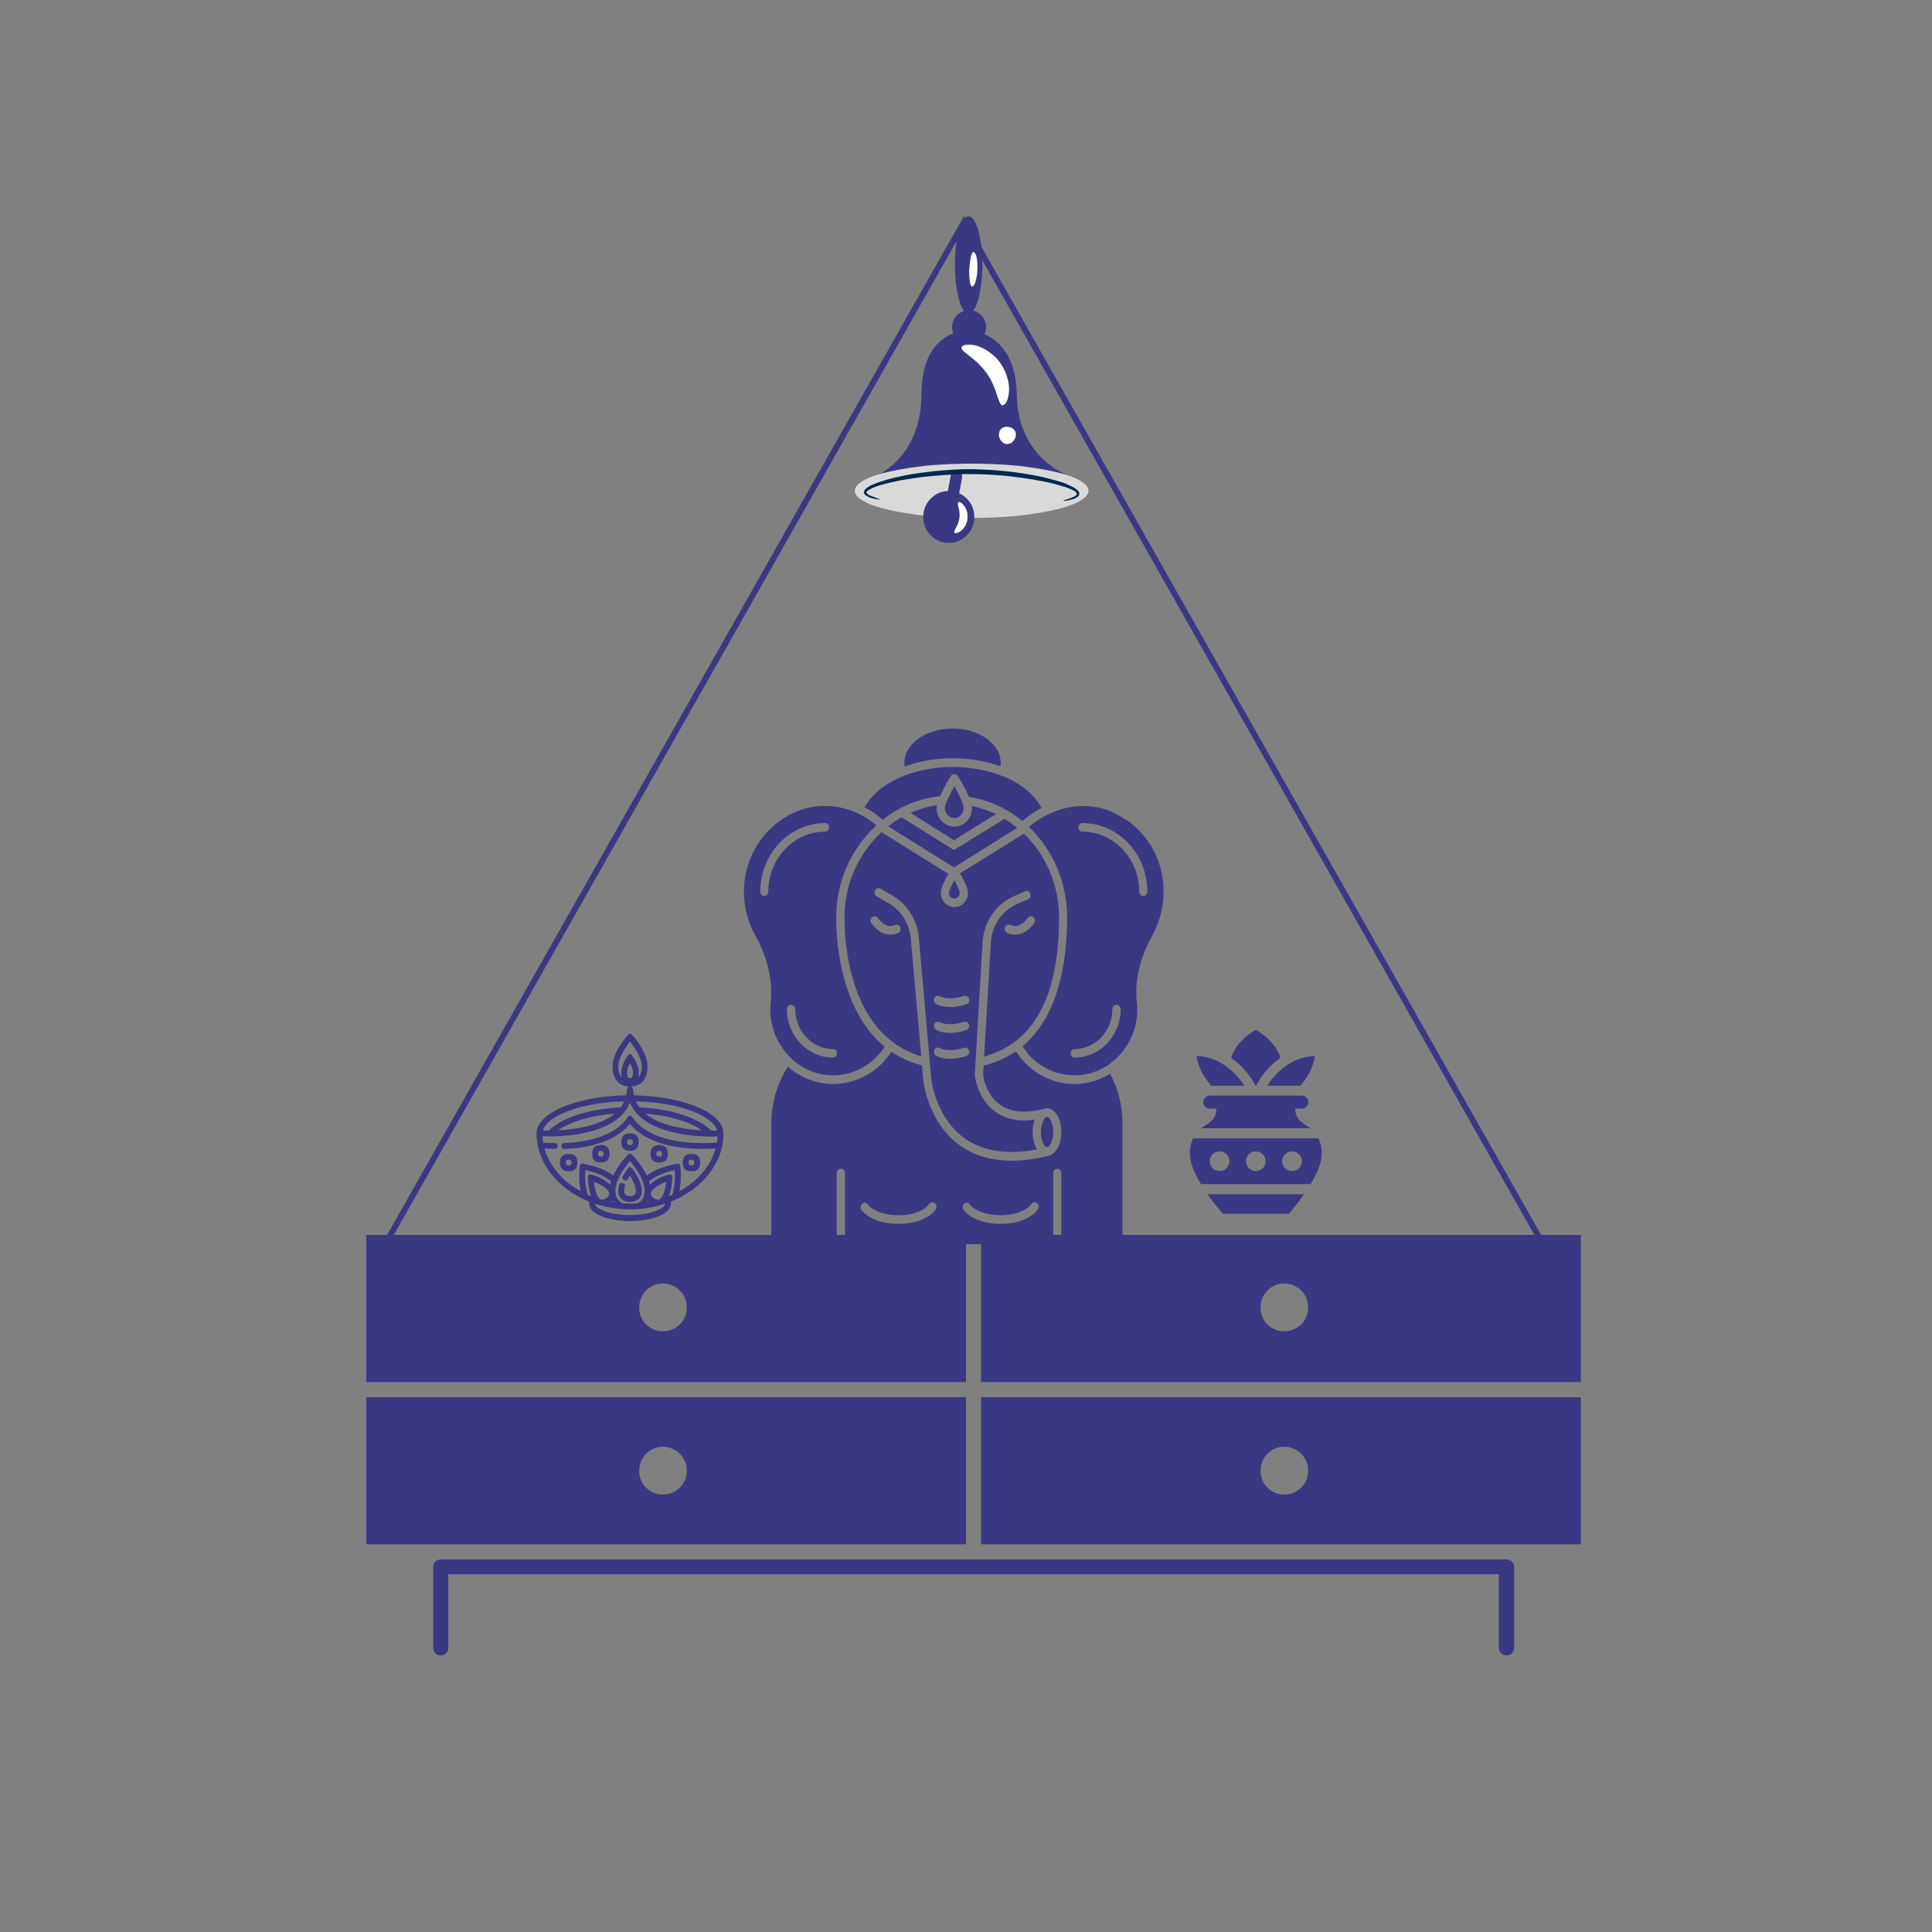 <svg xmlns="http://www.w3.org/2000/svg" xmlns:xlink="http://www.w3.org/1999/xlink" width="40" zoomAndPan="magnify" viewBox="0 0 30 30" height="40" preserveAspectRatio="xMidYMid meet" version="1.0"><rect x="0" y="0" width="30" height="30" fill="#808080" stroke="none"/><defs><clipPath id="id1"><path d="M 5.898 3.355 L 24.043 3.355 L 24.043 19.32 L 5.898 19.32 Z M 5.898 3.355 " clip-rule="nonzero"/></clipPath><clipPath id="id2"><path d="M 19 15.969 L 20 15.969 L 20 17 L 19 17 Z M 19 15.969 " clip-rule="nonzero"/></clipPath><clipPath id="id3"><path d="M 18.418 16 L 20 16 L 20 17 L 18.418 17 Z M 18.418 16 " clip-rule="nonzero"/></clipPath><clipPath id="id4"><path d="M 19 16 L 20.594 16 L 20.594 17 L 19 17 Z M 19 16 " clip-rule="nonzero"/></clipPath><clipPath id="id5"><path d="M 18.418 18 L 20.594 18 L 20.594 18.871 L 18.418 18.871 Z M 18.418 18 " clip-rule="nonzero"/></clipPath><clipPath id="id6"><path d="M 18.418 17 L 20.594 17 L 20.594 18.871 L 18.418 18.871 Z M 18.418 17 " clip-rule="nonzero"/></clipPath><clipPath id="id7"><path d="M 18.418 17 L 20.594 17 L 20.594 18 L 18.418 18 Z M 18.418 17 " clip-rule="nonzero"/></clipPath><clipPath id="id8"><path d="M 14 11.309 L 16 11.309 L 16 12 L 14 12 Z M 14 11.309 " clip-rule="nonzero"/></clipPath><clipPath id="id9"><path d="M 11.535 12 L 14 12 L 14 17 L 11.535 17 Z M 11.535 12 " clip-rule="nonzero"/></clipPath><clipPath id="id10"><path d="M 13 11.309 L 17 11.309 L 17 13 L 13 13 Z M 13 11.309 " clip-rule="nonzero"/></clipPath><clipPath id="id11"><path d="M 15.875 12.512 L 18.07 12.512 L 18.07 16.699 L 15.875 16.699 Z M 15.875 12.512 " clip-rule="nonzero"/></clipPath><clipPath id="id12"><path d="M 11.973 16.32 L 17.434 16.32 L 17.434 19.289 L 11.973 19.289 Z M 11.973 16.32 " clip-rule="nonzero"/></clipPath><clipPath id="id13"><path d="M 8.332 16.055 L 11.234 16.055 L 11.234 18.961 L 8.332 18.961 Z M 8.332 16.055 " clip-rule="nonzero"/></clipPath><clipPath id="id14"><path d="M 9 16.055 L 11 16.055 L 11 17 L 9 17 Z M 9 16.055 " clip-rule="nonzero"/></clipPath><clipPath id="id15"><path d="M 9 18 L 10 18 L 10 18.961 L 9 18.961 Z M 9 18 " clip-rule="nonzero"/></clipPath><clipPath id="id16"><path d="M 10 17 L 11 17 L 11 18.961 L 10 18.961 Z M 10 17 " clip-rule="nonzero"/></clipPath><clipPath id="id17"><path d="M 8.332 17 L 9 17 L 9 18.961 L 8.332 18.961 Z M 8.332 17 " clip-rule="nonzero"/></clipPath><clipPath id="id18"><path d="M 9 17 L 10 17 L 10 18.961 L 9 18.961 Z M 9 17 " clip-rule="nonzero"/></clipPath><clipPath id="id19"><path d="M 13.273 5 L 16.902 5 L 16.902 8 L 13.273 8 Z M 13.273 5 " clip-rule="nonzero"/></clipPath><clipPath id="id20"><path d="M 13.273 7 L 16.902 7 L 16.902 8.434 L 13.273 8.434 Z M 13.273 7 " clip-rule="nonzero"/></clipPath><clipPath id="id21"><path d="M 14 3.355 L 16 3.355 L 16 5 L 14 5 Z M 14 3.355 " clip-rule="nonzero"/></clipPath><clipPath id="id22"><path d="M 14 7 L 16 7 L 16 8.434 L 14 8.434 Z M 14 7 " clip-rule="nonzero"/></clipPath><clipPath id="id23"><path d="M 15 3.355 L 16 3.355 L 16 5 L 15 5 Z M 15 3.355 " clip-rule="nonzero"/></clipPath><clipPath id="id24"><path d="M 14 7 L 16 7 L 16 8.434 L 14 8.434 Z M 14 7 " clip-rule="nonzero"/></clipPath><clipPath id="id25"><path d="M 13.273 7 L 16.902 7 L 16.902 8 L 13.273 8 Z M 13.273 7 " clip-rule="nonzero"/></clipPath><clipPath id="id26"><path d="M 5.684 21 L 15 21 L 15 24 L 5.684 24 Z M 5.684 21 " clip-rule="nonzero"/></clipPath><clipPath id="id27"><path d="M 5.684 19.172 L 15 19.172 L 15 22 L 5.684 22 Z M 5.684 19.172 " clip-rule="nonzero"/></clipPath><clipPath id="id28"><path d="M 15 21 L 24.555 21 L 24.555 24 L 15 24 Z M 15 21 " clip-rule="nonzero"/></clipPath><clipPath id="id29"><path d="M 15 19.172 L 24.555 19.172 L 24.555 22 L 15 22 Z M 15 19.172 " clip-rule="nonzero"/></clipPath><clipPath id="id30"><path d="M 6 24 L 24 24 L 24 25.703 L 6 25.703 Z M 6 24 " clip-rule="nonzero"/></clipPath></defs><g clip-path="url(#id1)"><path fill="rgb(23.14%, 21.959%, 51.369%)" d="M 24.012 19.32 L 5.926 19.32 L 5.969 19.25 L 14.969 3.355 Z M 6.086 19.227 L 23.855 19.227 L 14.969 3.539 Z M 6.086 19.227 " fill-opacity="1" fill-rule="nonzero"/></g><g clip-path="url(#id2)"><path fill="rgb(23.14%, 21.959%, 51.369%)" d="M 19.117 16.426 C 19.207 16.137 19.5 15.992 19.5 15.992 C 19.5 15.992 19.789 16.137 19.883 16.426 C 19.715 16.543 19.582 16.703 19.5 16.867 C 19.418 16.703 19.285 16.543 19.117 16.426 Z M 19.117 16.426 " fill-opacity="1" fill-rule="nonzero"/></g><g clip-path="url(#id3)"><path fill="rgb(23.14%, 21.959%, 51.369%)" d="M 18.809 16.859 C 18.695 16.734 18.605 16.566 18.578 16.398 C 18.883 16.398 19.168 16.609 19.32 16.859 Z M 18.809 16.859 " fill-opacity="1" fill-rule="nonzero"/></g><g clip-path="url(#id4)"><path fill="rgb(23.14%, 21.959%, 51.369%)" d="M 19.68 16.859 C 19.832 16.609 20.117 16.398 20.418 16.398 C 20.395 16.566 20.305 16.734 20.191 16.859 Z M 19.68 16.859 " fill-opacity="1" fill-rule="nonzero"/></g><g clip-path="url(#id5)"><path fill="rgb(23.14%, 21.959%, 51.369%)" d="M 20.25 18.543 C 20.129 18.715 20.012 18.848 20.012 18.848 L 18.988 18.848 C 18.988 18.848 18.871 18.715 18.75 18.543 Z M 20.25 18.543 " fill-opacity="1" fill-rule="nonzero"/></g><g clip-path="url(#id6)"><path fill="rgb(23.14%, 21.959%, 51.369%)" d="M 20.473 17.676 L 18.527 17.676 C 18.41 17.918 18.512 18.16 18.648 18.387 L 20.352 18.387 C 20.488 18.16 20.59 17.918 20.473 17.676 Z M 18.938 18.184 C 18.852 18.184 18.785 18.117 18.785 18.031 C 18.785 17.945 18.852 17.879 18.938 17.879 C 19.023 17.879 19.09 17.945 19.09 18.031 C 19.09 18.117 19.023 18.184 18.938 18.184 Z M 19.5 18.184 C 19.414 18.184 19.348 18.117 19.348 18.031 C 19.348 17.945 19.414 17.879 19.5 17.879 C 19.586 17.879 19.652 17.945 19.652 18.031 C 19.652 18.117 19.586 18.184 19.5 18.184 Z M 20.062 18.184 C 19.977 18.184 19.91 18.117 19.91 18.031 C 19.91 17.945 19.977 17.879 20.062 17.879 C 20.148 17.879 20.215 17.945 20.215 18.031 C 20.215 18.117 20.148 18.184 20.062 18.184 Z M 20.062 18.184 " fill-opacity="1" fill-rule="nonzero"/></g><g clip-path="url(#id7)"><path fill="rgb(23.14%, 21.959%, 51.369%)" d="M 18.684 17.113 C 18.684 17.059 18.727 17.012 18.785 17.012 L 20.215 17.012 C 20.273 17.012 20.316 17.059 20.316 17.113 C 20.316 17.168 20.273 17.215 20.215 17.215 L 20.113 17.215 C 20.113 17.398 20.234 17.438 20.348 17.52 L 18.652 17.52 C 18.762 17.438 18.887 17.398 18.887 17.215 L 18.785 17.215 C 18.727 17.215 18.684 17.168 18.684 17.113 Z M 18.684 17.113 " fill-opacity="1" fill-rule="nonzero"/></g><g clip-path="url(#id8)"><path fill="rgb(23.14%, 21.959%, 51.369%)" d="M 15.535 11.898 C 15.539 11.879 15.539 11.863 15.539 11.844 C 15.539 11.551 15.203 11.312 14.793 11.312 C 14.379 11.312 14.043 11.551 14.043 11.844 C 14.043 11.863 14.047 11.883 14.047 11.902 C 14.273 11.82 14.527 11.773 14.793 11.773 C 15.059 11.773 15.312 11.82 15.535 11.898 " fill-opacity="1" fill-rule="nonzero"/></g><g clip-path="url(#id9)"><path fill="rgb(23.14%, 21.959%, 51.369%)" d="M 12.812 12.781 C 12.848 12.781 12.875 12.812 12.875 12.848 C 12.875 12.887 12.848 12.914 12.812 12.914 C 12.324 12.914 11.93 13.332 11.93 13.848 C 11.93 13.883 11.902 13.914 11.867 13.914 C 11.832 13.914 11.805 13.883 11.805 13.848 C 11.805 13.258 12.258 12.781 12.812 12.781 Z M 12.996 16.355 C 12.996 16.391 12.969 16.422 12.934 16.422 C 12.539 16.422 12.219 16.082 12.219 15.668 C 12.219 15.633 12.246 15.602 12.281 15.602 C 12.316 15.602 12.348 15.633 12.348 15.668 C 12.348 16.008 12.609 16.289 12.934 16.289 C 12.969 16.289 12.996 16.316 12.996 16.355 Z M 11.969 15.555 C 11.957 15.648 11.961 15.738 11.973 15.832 C 12.039 16.281 12.398 16.645 12.828 16.691 C 13.133 16.727 13.426 16.613 13.637 16.383 C 13.672 16.348 13.707 16.301 13.738 16.254 C 13.051 15.691 12.984 14.621 12.984 14.246 C 12.984 13.68 13.227 13.164 13.609 12.816 C 13.367 12.609 13.059 12.5 12.75 12.516 C 12.125 12.547 11.598 13.09 11.555 13.75 C 11.535 14.023 11.598 14.289 11.727 14.523 C 11.918 14.863 12 15.223 11.969 15.555 " fill-opacity="1" fill-rule="nonzero"/></g><g clip-path="url(#id10)"><path fill="rgb(23.14%, 21.959%, 51.369%)" d="M 14.598 12.363 C 14.656 12.23 14.742 12.086 14.766 12.047 C 14.789 12.012 14.848 12.012 14.871 12.047 C 14.898 12.09 14.988 12.238 15.047 12.375 C 15.258 12.406 15.453 12.477 15.633 12.582 C 15.633 12.582 15.637 12.582 15.637 12.582 C 15.723 12.633 15.801 12.688 15.875 12.75 C 15.965 12.672 16.066 12.602 16.172 12.547 C 16.066 12.34 15.855 12.168 15.582 12.055 C 15.578 12.055 15.578 12.059 15.578 12.059 C 15.57 12.059 15.566 12.055 15.559 12.051 C 15.551 12.051 15.543 12.047 15.539 12.039 C 15.316 11.957 15.062 11.91 14.793 11.91 C 14.516 11.91 14.254 11.961 14.031 12.047 C 14.031 12.051 14.027 12.051 14.027 12.051 C 14.023 12.055 14.023 12.051 14.02 12.055 C 13.746 12.164 13.535 12.332 13.426 12.535 C 13.527 12.586 13.621 12.652 13.707 12.73 C 13.961 12.527 14.266 12.398 14.598 12.363 " fill-opacity="1" fill-rule="nonzero"/></g><g clip-path="url(#id11)"><path fill="rgb(23.14%, 21.959%, 51.369%)" d="M 16.688 16.289 C 17.012 16.289 17.273 16.008 17.273 15.668 C 17.273 15.633 17.305 15.602 17.336 15.602 C 17.371 15.602 17.402 15.633 17.402 15.668 C 17.402 16.082 17.082 16.422 16.688 16.422 C 16.652 16.422 16.625 16.391 16.625 16.355 C 16.625 16.316 16.652 16.289 16.688 16.289 Z M 16.809 12.781 C 17.363 12.781 17.816 13.258 17.816 13.848 C 17.816 13.883 17.789 13.914 17.754 13.914 C 17.719 13.914 17.691 13.883 17.691 13.848 C 17.691 13.332 17.293 12.914 16.809 12.914 C 16.773 12.914 16.746 12.887 16.746 12.848 C 16.746 12.812 16.773 12.781 16.809 12.781 Z M 16.57 14.246 C 16.57 15.188 16.332 15.863 15.879 16.246 C 15.91 16.297 15.949 16.344 15.98 16.383 C 16.191 16.613 16.488 16.727 16.793 16.691 C 17.223 16.645 17.582 16.281 17.648 15.832 C 17.66 15.738 17.664 15.648 17.652 15.555 C 17.617 15.223 17.703 14.863 17.895 14.523 C 18.023 14.289 18.082 14.023 18.066 13.75 C 18.039 13.355 17.848 12.996 17.535 12.762 C 17.48 12.723 17.312 12.625 17.234 12.594 C 17.129 12.551 17.008 12.523 16.871 12.516 C 16.562 12.5 16.23 12.625 15.977 12.84 C 16.344 13.188 16.57 13.695 16.57 14.246 " fill-opacity="1" fill-rule="nonzero"/></g><path fill="rgb(23.14%, 21.959%, 51.369%)" d="M 14.812 13.469 L 15.797 12.855 C 15.734 12.805 15.668 12.754 15.598 12.715 L 14.844 13.18 C 14.836 13.188 14.824 13.191 14.812 13.191 C 14.801 13.191 14.793 13.188 14.781 13.18 L 14 12.691 C 13.926 12.734 13.855 12.781 13.793 12.832 L 14.812 13.469 " fill-opacity="1" fill-rule="nonzero"/><path fill="rgb(23.14%, 21.959%, 51.369%)" d="M 14.672 12.547 C 14.672 12.633 14.738 12.703 14.82 12.703 C 14.898 12.703 14.965 12.633 14.965 12.547 C 14.965 12.488 14.891 12.336 14.82 12.211 C 14.746 12.336 14.672 12.488 14.672 12.547 " fill-opacity="1" fill-rule="nonzero"/><g clip-path="url(#id12)"><path fill="rgb(23.14%, 21.959%, 51.369%)" d="M 16.117 18.777 C 16.023 18.914 15.797 19.004 15.535 19.004 C 15.281 19.004 15.059 18.918 14.961 18.785 C 14.941 18.754 14.945 18.711 14.973 18.691 C 15.004 18.668 15.043 18.672 15.062 18.703 C 15.133 18.801 15.328 18.871 15.535 18.871 C 15.785 18.871 15.957 18.781 16.012 18.699 C 16.031 18.668 16.074 18.66 16.102 18.684 C 16.129 18.703 16.137 18.746 16.117 18.777 Z M 14.531 18.777 C 14.438 18.914 14.211 19.004 13.953 19.004 C 13.699 19.004 13.473 18.918 13.375 18.785 C 13.355 18.754 13.359 18.711 13.391 18.691 C 13.418 18.668 13.457 18.672 13.477 18.703 C 13.547 18.801 13.742 18.871 13.953 18.871 C 14.199 18.871 14.371 18.781 14.426 18.699 C 14.449 18.668 14.488 18.66 14.516 18.684 C 14.543 18.703 14.551 18.746 14.531 18.777 Z M 16.684 16.832 C 16.387 16.832 16.102 16.707 15.891 16.477 C 15.852 16.434 15.812 16.379 15.773 16.324 C 15.629 16.426 15.461 16.5 15.273 16.547 L 15.266 16.691 C 15.27 16.73 15.312 17 15.527 17.152 C 15.691 17.27 15.918 17.293 16.203 17.219 C 16.215 17.215 16.227 17.215 16.238 17.211 C 16.238 17.211 16.242 17.211 16.242 17.211 C 16.242 17.211 16.246 17.211 16.246 17.211 C 16.25 17.211 16.254 17.207 16.258 17.207 C 16.262 17.207 16.262 17.211 16.266 17.211 C 16.266 17.211 16.27 17.211 16.27 17.211 C 16.391 17.223 16.48 17.375 16.48 17.578 C 16.48 17.742 16.422 17.871 16.336 17.922 C 16.328 17.93 16.32 17.938 16.309 17.941 C 16.094 17.996 15.895 18.023 15.711 18.023 C 15.387 18.023 15.109 17.938 14.883 17.77 C 14.402 17.406 14.34 16.793 14.336 16.766 L 14.316 16.543 C 14.133 16.496 13.977 16.422 13.844 16.332 C 13.809 16.383 13.766 16.434 13.73 16.477 C 13.52 16.707 13.234 16.832 12.938 16.832 C 12.895 16.832 12.855 16.832 12.816 16.824 C 12.598 16.801 12.398 16.707 12.234 16.562 C 12.07 16.816 11.977 17.133 11.977 17.438 L 11.977 19.289 L 12.992 19.289 L 12.992 18.215 C 12.992 18.176 13.02 18.148 13.055 18.148 C 13.09 18.148 13.121 18.176 13.121 18.215 L 13.121 19.289 L 16.355 19.289 L 16.355 18.215 C 16.355 18.176 16.383 18.148 16.418 18.148 C 16.453 18.148 16.48 18.176 16.48 18.215 L 16.48 19.289 L 17.43 19.289 L 17.43 17.438 C 17.43 17.168 17.363 16.906 17.238 16.672 C 17.105 16.754 16.961 16.809 16.805 16.824 C 16.766 16.832 16.723 16.832 16.684 16.832 " fill-opacity="1" fill-rule="nonzero"/></g><path fill="rgb(23.14%, 21.959%, 51.369%)" d="M 14.137 12.621 L 14.812 13.047 L 15.465 12.641 C 15.348 12.586 15.223 12.543 15.09 12.516 C 15.094 12.527 15.094 12.539 15.094 12.547 C 15.094 12.707 14.969 12.836 14.82 12.836 C 14.668 12.836 14.543 12.707 14.543 12.547 C 14.543 12.535 14.547 12.52 14.551 12.504 C 14.406 12.523 14.266 12.566 14.137 12.621 " fill-opacity="1" fill-rule="nonzero"/><path fill="rgb(23.14%, 21.959%, 51.369%)" d="M 14.82 13.953 C 14.867 13.953 14.902 13.914 14.902 13.863 C 14.902 13.836 14.867 13.75 14.82 13.668 C 14.773 13.75 14.734 13.836 14.734 13.863 C 14.734 13.914 14.773 13.953 14.82 13.953 " fill-opacity="1" fill-rule="nonzero"/><path fill="rgb(23.14%, 21.959%, 51.369%)" d="M 13.633 14.254 C 13.758 14.43 13.879 14.371 13.895 14.363 C 13.922 14.348 13.961 14.359 13.977 14.395 C 13.992 14.426 13.984 14.465 13.953 14.484 C 13.922 14.5 13.879 14.512 13.828 14.512 C 13.738 14.512 13.629 14.473 13.531 14.336 C 13.508 14.305 13.516 14.262 13.543 14.242 C 13.57 14.219 13.609 14.223 13.633 14.254 Z M 14.512 16.297 C 14.531 16.266 14.566 16.258 14.598 16.277 C 14.602 16.277 14.727 16.348 14.969 16.27 C 15 16.258 15.035 16.277 15.047 16.312 C 15.059 16.348 15.039 16.387 15.004 16.398 C 14.906 16.43 14.82 16.441 14.754 16.441 C 14.613 16.441 14.535 16.395 14.531 16.391 C 14.504 16.371 14.492 16.328 14.512 16.297 Z M 14.512 15.895 C 14.531 15.863 14.566 15.855 14.598 15.875 C 14.602 15.875 14.727 15.945 14.969 15.867 C 15 15.855 15.035 15.875 15.047 15.91 C 15.059 15.945 15.039 15.984 15.004 15.996 C 14.906 16.027 14.82 16.039 14.754 16.039 C 14.613 16.039 14.535 15.992 14.531 15.988 C 14.504 15.969 14.492 15.926 14.512 15.895 Z M 14.512 15.492 C 14.531 15.461 14.566 15.453 14.598 15.473 C 14.602 15.473 14.727 15.543 14.969 15.465 C 15 15.453 15.035 15.473 15.047 15.508 C 15.059 15.543 15.039 15.582 15.004 15.594 C 14.906 15.625 14.82 15.637 14.754 15.637 C 14.613 15.637 14.535 15.59 14.531 15.586 C 14.504 15.566 14.492 15.527 14.512 15.492 Z M 16.059 14.336 C 15.961 14.473 15.848 14.512 15.762 14.512 C 15.707 14.512 15.664 14.5 15.637 14.484 C 15.605 14.465 15.594 14.426 15.609 14.391 C 15.629 14.359 15.664 14.348 15.695 14.363 C 15.711 14.371 15.832 14.43 15.957 14.254 C 15.977 14.223 16.02 14.219 16.047 14.242 C 16.074 14.262 16.078 14.305 16.059 14.336 Z M 13.855 16.176 C 13.855 16.176 13.859 16.176 13.859 16.176 C 13.863 16.18 13.863 16.184 13.867 16.184 C 13.988 16.277 14.133 16.352 14.305 16.402 L 14.141 14.555 C 14.113 14.332 13.988 14.133 13.801 14.027 L 13.613 13.918 C 13.582 13.898 13.57 13.859 13.59 13.824 C 13.605 13.793 13.645 13.781 13.676 13.801 L 13.863 13.91 C 14.086 14.039 14.234 14.273 14.266 14.539 L 14.461 16.754 C 14.461 16.758 14.523 17.332 14.957 17.66 C 15.246 17.875 15.633 17.938 16.105 17.848 C 16.062 17.781 16.035 17.688 16.035 17.578 C 16.035 17.504 16.047 17.441 16.066 17.383 C 16.012 17.391 15.957 17.398 15.906 17.398 C 15.73 17.398 15.578 17.352 15.453 17.262 C 15.176 17.062 15.141 16.715 15.137 16.699 C 15.137 16.695 15.137 16.691 15.137 16.688 L 15.258 14.613 C 15.285 14.305 15.469 14.035 15.742 13.918 L 15.918 13.84 C 15.949 13.824 15.984 13.84 16 13.875 C 16.012 13.91 15.996 13.949 15.965 13.965 L 15.789 14.039 C 15.562 14.141 15.406 14.363 15.387 14.625 L 15.281 16.406 C 16.055 16.195 16.445 15.469 16.445 14.246 C 16.445 13.738 16.238 13.27 15.898 12.945 L 14.906 13.562 C 14.957 13.648 15.031 13.785 15.031 13.863 C 15.031 13.988 14.934 14.086 14.82 14.086 C 14.703 14.086 14.609 13.988 14.609 13.863 C 14.609 13.789 14.676 13.656 14.727 13.57 L 13.688 12.922 C 13.336 13.246 13.113 13.723 13.113 14.246 C 13.113 14.609 13.176 15.66 13.855 16.176 " fill-opacity="1" fill-rule="nonzero"/><path fill="rgb(23.14%, 21.959%, 51.369%)" d="M 16.164 17.578 C 16.164 17.719 16.219 17.812 16.258 17.812 C 16.297 17.812 16.355 17.719 16.355 17.578 C 16.355 17.441 16.301 17.348 16.262 17.344 C 16.254 17.348 16.246 17.348 16.242 17.348 C 16.207 17.371 16.164 17.457 16.164 17.578 " fill-opacity="1" fill-rule="nonzero"/><g clip-path="url(#id13)"><path fill="rgb(23.14%, 21.959%, 51.369%)" d="M 8.352 17.797 C 8.434 18.176 8.738 18.496 9.152 18.66 C 9.148 18.668 9.148 18.68 9.148 18.688 C 9.148 18.863 9.477 18.961 9.781 18.961 C 10.09 18.961 10.418 18.863 10.418 18.688 C 10.418 18.68 10.418 18.668 10.414 18.66 C 10.828 18.496 11.133 18.176 11.215 17.797 C 11.215 17.797 11.215 17.793 11.215 17.793 C 11.227 17.73 11.234 17.664 11.234 17.598 C 11.234 17.281 10.617 17.023 9.844 17.008 C 9.836 16.98 9.832 16.949 9.828 16.914 C 9.828 16.887 9.812 16.871 9.781 16.871 C 9.754 16.871 9.738 16.887 9.738 16.914 C 9.734 16.949 9.73 16.98 9.723 17.008 C 8.949 17.023 8.332 17.281 8.332 17.598 C 8.332 17.664 8.34 17.73 8.352 17.793 C 8.352 17.793 8.352 17.797 8.352 17.797 Z M 9.09 18.168 C 9.176 18.188 9.367 18.238 9.488 18.344 C 9.484 18.359 9.48 18.375 9.477 18.395 C 9.391 18.32 9.297 18.27 9.188 18.242 C 9.148 18.23 9.129 18.246 9.129 18.285 C 9.129 18.387 9.145 18.48 9.18 18.574 C 9.16 18.566 9.141 18.559 9.125 18.551 C 9.09 18.426 9.078 18.297 9.09 18.168 Z M 10.441 18.551 C 10.426 18.559 10.406 18.566 10.387 18.574 C 10.422 18.48 10.438 18.387 10.438 18.285 C 10.438 18.246 10.418 18.23 10.379 18.242 C 10.27 18.27 10.176 18.32 10.09 18.395 C 10.086 18.375 10.082 18.359 10.078 18.344 C 10.199 18.238 10.391 18.188 10.477 18.168 C 10.488 18.297 10.477 18.426 10.441 18.551 Z M 10.062 18.648 C 10.07 18.652 10.074 18.656 10.078 18.66 C 10.07 18.664 10.062 18.664 10.055 18.664 C 10.059 18.66 10.062 18.652 10.062 18.648 Z M 10.219 18.629 C 10.176 18.625 10.141 18.605 10.117 18.57 C 10.105 18.551 10.102 18.531 10.109 18.512 C 10.141 18.453 10.223 18.395 10.344 18.352 C 10.332 18.477 10.301 18.574 10.25 18.617 C 10.25 18.621 10.246 18.621 10.242 18.625 C 10.234 18.625 10.227 18.629 10.219 18.629 Z M 10.004 18.547 C 9.992 18.613 9.957 18.656 9.898 18.684 C 9.859 18.688 9.82 18.688 9.781 18.688 C 9.746 18.688 9.707 18.688 9.668 18.684 C 9.609 18.656 9.574 18.613 9.562 18.547 C 9.523 18.352 9.707 18.117 9.781 18.027 C 9.859 18.117 10.043 18.352 10.004 18.547 Z M 9.324 18.625 C 9.32 18.621 9.316 18.621 9.312 18.617 C 9.266 18.574 9.234 18.477 9.223 18.352 C 9.344 18.395 9.426 18.453 9.453 18.512 C 9.465 18.531 9.461 18.551 9.449 18.57 C 9.426 18.605 9.391 18.625 9.348 18.629 C 9.34 18.629 9.332 18.625 9.324 18.625 Z M 9.504 18.648 C 9.504 18.652 9.508 18.66 9.512 18.664 C 9.504 18.664 9.496 18.664 9.488 18.66 C 9.492 18.656 9.496 18.652 9.5 18.648 Z M 9.781 18.867 C 9.453 18.867 9.246 18.766 9.238 18.691 C 9.602 18.809 9.965 18.809 10.328 18.691 C 10.32 18.766 10.113 18.867 9.781 18.867 Z M 10.551 18.496 C 10.574 18.367 10.578 18.238 10.562 18.109 C 10.559 18.078 10.543 18.066 10.512 18.07 C 10.5 18.074 10.227 18.113 10.043 18.254 C 9.984 18.133 9.906 18.027 9.816 17.93 C 9.793 17.91 9.773 17.91 9.75 17.93 C 9.656 18.027 9.582 18.133 9.523 18.254 C 9.34 18.113 9.066 18.074 9.055 18.07 C 9.023 18.066 9.008 18.078 9.004 18.109 C 8.988 18.238 8.992 18.367 9.016 18.496 C 8.734 18.344 8.531 18.105 8.453 17.832 C 8.496 17.836 8.551 17.84 8.613 17.84 C 8.645 17.84 8.66 17.824 8.66 17.797 C 8.66 17.766 8.645 17.75 8.613 17.75 C 8.539 17.75 8.477 17.746 8.434 17.742 C 8.43 17.711 8.426 17.68 8.422 17.645 C 8.613 17.652 9.273 17.652 9.621 17.348 C 9.691 17.285 9.746 17.211 9.781 17.121 C 9.82 17.211 9.875 17.285 9.945 17.348 C 10.25 17.613 10.797 17.648 11.055 17.648 C 11.09 17.648 11.121 17.648 11.141 17.645 C 11.141 17.68 11.137 17.711 11.133 17.742 C 10.934 17.758 10.121 17.797 9.82 17.348 C 9.797 17.312 9.77 17.312 9.746 17.348 C 9.539 17.656 9.098 17.734 8.762 17.75 C 8.73 17.75 8.715 17.766 8.719 17.797 C 8.719 17.824 8.734 17.84 8.766 17.84 C 9.102 17.828 9.543 17.746 9.781 17.449 C 10.051 17.781 10.57 17.84 10.902 17.84 C 10.984 17.84 11.059 17.836 11.113 17.832 C 11.035 18.109 10.832 18.344 10.551 18.496 Z M 8.668 17.551 C 8.855 17.418 9.18 17.32 9.547 17.293 C 9.316 17.48 8.934 17.539 8.668 17.551 Z M 10.02 17.293 C 10.387 17.32 10.711 17.418 10.898 17.551 C 10.633 17.539 10.25 17.48 10.02 17.293 Z M 11.137 17.555 C 11.113 17.555 11.082 17.559 11.043 17.555 C 10.852 17.359 10.422 17.219 9.93 17.195 C 9.906 17.164 9.887 17.133 9.875 17.102 C 10.578 17.117 11.078 17.34 11.137 17.555 Z M 9.691 17.102 C 9.68 17.133 9.66 17.164 9.637 17.195 C 9.145 17.219 8.715 17.359 8.523 17.555 C 8.484 17.559 8.453 17.555 8.43 17.555 C 8.488 17.34 8.988 17.117 9.691 17.102 Z M 9.691 17.102 " fill-opacity="1" fill-rule="nonzero"/></g><g clip-path="url(#id14)"><path fill="rgb(23.14%, 21.959%, 51.369%)" d="M 10.055 16.555 C 10.055 16.34 9.828 16.082 9.816 16.07 C 9.793 16.047 9.773 16.047 9.75 16.07 C 9.738 16.082 9.512 16.34 9.512 16.555 C 9.512 16.844 9.703 16.871 9.781 16.871 C 9.863 16.871 10.055 16.844 10.055 16.555 Z M 9.781 16.738 C 9.758 16.738 9.738 16.738 9.738 16.645 C 9.742 16.598 9.758 16.551 9.781 16.512 C 9.809 16.551 9.824 16.598 9.828 16.645 C 9.828 16.738 9.809 16.738 9.781 16.738 Z M 9.91 16.734 C 9.918 16.707 9.918 16.676 9.918 16.645 C 9.918 16.582 9.887 16.496 9.82 16.395 C 9.797 16.359 9.77 16.359 9.746 16.395 C 9.68 16.496 9.648 16.582 9.648 16.645 C 9.648 16.676 9.648 16.707 9.656 16.734 C 9.613 16.684 9.598 16.621 9.602 16.555 C 9.602 16.418 9.723 16.25 9.781 16.172 C 9.844 16.25 9.965 16.418 9.965 16.555 C 9.969 16.621 9.953 16.684 9.91 16.734 Z M 9.91 16.734 " fill-opacity="1" fill-rule="nonzero"/></g><g clip-path="url(#id15)"><path fill="rgb(23.14%, 21.959%, 51.369%)" d="M 9.746 18.148 C 9.719 18.184 9.695 18.223 9.672 18.266 C 9.656 18.289 9.664 18.312 9.691 18.324 C 9.715 18.34 9.738 18.332 9.75 18.309 C 9.762 18.289 9.773 18.273 9.781 18.254 C 9.852 18.363 9.883 18.457 9.871 18.523 C 9.863 18.57 9.793 18.574 9.781 18.574 C 9.773 18.574 9.703 18.57 9.695 18.523 C 9.691 18.488 9.691 18.457 9.703 18.426 C 9.711 18.398 9.699 18.379 9.668 18.371 C 9.641 18.363 9.621 18.375 9.613 18.402 C 9.602 18.449 9.598 18.492 9.605 18.539 C 9.625 18.633 9.711 18.664 9.781 18.664 C 9.852 18.664 9.941 18.633 9.961 18.539 C 9.984 18.41 9.898 18.254 9.82 18.148 C 9.797 18.117 9.77 18.117 9.746 18.148 Z M 9.746 18.148 " fill-opacity="1" fill-rule="nonzero"/></g><path fill="rgb(23.14%, 21.959%, 51.369%)" d="M 9.781 17.598 C 9.691 17.598 9.648 17.645 9.648 17.734 C 9.648 17.824 9.691 17.871 9.781 17.871 C 9.875 17.871 9.918 17.824 9.918 17.734 C 9.918 17.645 9.875 17.598 9.781 17.598 Z M 9.781 17.781 C 9.754 17.781 9.738 17.766 9.738 17.734 C 9.738 17.703 9.754 17.691 9.781 17.691 C 9.812 17.691 9.828 17.703 9.828 17.734 C 9.828 17.766 9.812 17.781 9.781 17.781 Z M 9.781 17.781 " fill-opacity="1" fill-rule="nonzero"/><g clip-path="url(#id16)"><path fill="rgb(23.14%, 21.959%, 51.369%)" d="M 10.238 17.781 C 10.145 17.781 10.102 17.824 10.102 17.918 C 10.102 18.008 10.145 18.051 10.238 18.051 C 10.328 18.051 10.371 18.008 10.371 17.918 C 10.371 17.824 10.328 17.781 10.238 17.781 Z M 10.238 17.961 C 10.207 17.961 10.191 17.945 10.191 17.918 C 10.191 17.887 10.207 17.871 10.238 17.871 C 10.266 17.871 10.281 17.887 10.281 17.918 C 10.281 17.945 10.266 17.961 10.238 17.961 Z M 10.238 17.961 " fill-opacity="1" fill-rule="nonzero"/><path fill="rgb(23.14%, 21.959%, 51.369%)" d="M 10.734 17.918 C 10.645 17.918 10.602 17.961 10.602 18.051 C 10.602 18.145 10.645 18.188 10.734 18.188 C 10.828 18.188 10.871 18.145 10.871 18.051 C 10.871 17.961 10.828 17.918 10.734 17.918 Z M 10.734 18.098 C 10.707 18.098 10.691 18.082 10.691 18.051 C 10.691 18.023 10.707 18.008 10.734 18.008 C 10.766 18.008 10.781 18.023 10.781 18.051 C 10.781 18.082 10.766 18.098 10.734 18.098 Z M 10.734 18.098 " fill-opacity="1" fill-rule="nonzero"/></g><g clip-path="url(#id17)"><path fill="rgb(23.14%, 21.959%, 51.369%)" d="M 8.832 17.918 C 8.738 17.918 8.695 17.961 8.695 18.051 C 8.695 18.145 8.738 18.188 8.832 18.188 C 8.922 18.188 8.965 18.145 8.965 18.051 C 8.965 17.961 8.922 17.918 8.832 17.918 Z M 8.832 18.098 C 8.801 18.098 8.785 18.082 8.785 18.051 C 8.785 18.023 8.801 18.008 8.832 18.008 C 8.859 18.008 8.875 18.023 8.875 18.051 C 8.875 18.082 8.859 18.098 8.832 18.098 Z M 8.832 18.098 " fill-opacity="1" fill-rule="nonzero"/></g><g clip-path="url(#id18)"><path fill="rgb(23.14%, 21.959%, 51.369%)" d="M 9.328 17.781 C 9.238 17.781 9.195 17.824 9.195 17.918 C 9.195 18.008 9.238 18.051 9.328 18.051 C 9.422 18.051 9.465 18.008 9.465 17.918 C 9.465 17.824 9.422 17.781 9.328 17.781 Z M 9.328 17.961 C 9.301 17.961 9.285 17.945 9.285 17.918 C 9.285 17.887 9.301 17.871 9.328 17.871 C 9.359 17.871 9.375 17.887 9.375 17.918 C 9.375 17.945 9.359 17.961 9.328 17.961 Z M 9.328 17.961 " fill-opacity="1" fill-rule="nonzero"/></g><g clip-path="url(#id19)"><path fill="rgb(23.14%, 21.959%, 51.369%)" d="M 13.539 7.418 C 13.539 7.418 14.301 7.172 14.309 6.121 C 14.312 5.074 15.062 5.133 15.062 5.133 C 15.062 5.133 15.773 5.148 15.789 6.129 C 15.801 7.113 16.586 7.383 16.586 7.383 " fill-opacity="1" fill-rule="evenodd"/></g><g clip-path="url(#id20)"><path fill="rgb(85.1%, 85.1%, 85.1%)" d="M 16.902 7.621 C 16.902 7.676 16.855 7.73 16.766 7.781 C 16.672 7.836 16.543 7.879 16.371 7.918 C 16.199 7.957 16.004 7.988 15.781 8.012 C 15.559 8.031 15.328 8.043 15.086 8.043 C 14.848 8.043 14.617 8.031 14.395 8.012 C 14.172 7.988 13.977 7.957 13.805 7.918 C 13.633 7.879 13.504 7.836 13.41 7.781 C 13.32 7.73 13.273 7.676 13.273 7.621 C 13.273 7.566 13.32 7.512 13.41 7.461 C 13.504 7.406 13.633 7.363 13.805 7.324 C 13.977 7.285 14.172 7.254 14.395 7.23 C 14.617 7.211 14.848 7.199 15.086 7.199 C 15.328 7.199 15.559 7.211 15.781 7.23 C 16.004 7.254 16.199 7.285 16.371 7.324 C 16.543 7.363 16.672 7.406 16.766 7.461 C 16.855 7.512 16.902 7.566 16.902 7.621 Z M 16.902 7.621 " fill-opacity="1" fill-rule="nonzero"/></g><path fill="rgb(23.14%, 21.959%, 51.369%)" d="M 15.312 5.082 C 15.312 5.152 15.285 5.215 15.234 5.266 C 15.184 5.32 15.121 5.344 15.047 5.344 C 14.977 5.344 14.914 5.32 14.859 5.266 C 14.809 5.215 14.785 5.152 14.785 5.082 C 14.785 5.008 14.809 4.945 14.859 4.895 C 14.914 4.844 14.977 4.816 15.047 4.816 C 15.121 4.816 15.184 4.844 15.234 4.895 C 15.285 4.945 15.312 5.008 15.312 5.082 Z M 15.312 5.082 " fill-opacity="1" fill-rule="nonzero"/><g clip-path="url(#id21)"><path fill="rgb(23.14%, 21.959%, 51.369%)" d="M 15.254 4.113 C 15.254 4.32 15.23 4.5 15.191 4.648 C 15.148 4.793 15.098 4.867 15.039 4.867 C 14.98 4.867 14.93 4.793 14.891 4.648 C 14.848 4.5 14.828 4.32 14.828 4.113 C 14.828 3.906 14.848 3.727 14.891 3.578 C 14.93 3.43 14.98 3.359 15.039 3.359 C 15.098 3.359 15.148 3.43 15.191 3.578 C 15.23 3.727 15.254 3.906 15.254 4.113 Z M 15.254 4.113 " fill-opacity="1" fill-rule="nonzero"/></g><g clip-path="url(#id22)"><path fill="rgb(23.14%, 21.959%, 51.369%)" d="M 15.129 8.027 C 15.129 8.141 15.09 8.234 15.012 8.312 C 14.934 8.391 14.84 8.43 14.73 8.43 C 14.621 8.43 14.531 8.391 14.453 8.312 C 14.375 8.234 14.336 8.141 14.336 8.027 C 14.336 7.918 14.375 7.82 14.453 7.742 C 14.531 7.664 14.621 7.625 14.73 7.625 C 14.84 7.625 14.934 7.664 15.012 7.742 C 15.09 7.82 15.129 7.918 15.129 8.027 Z M 15.129 8.027 " fill-opacity="1" fill-rule="nonzero"/></g><path fill="rgb(100%, 100%, 100%)" d="M 15.566 6.293 C 15.555 6.289 15.547 6.285 15.539 6.277 C 15.535 6.273 15.531 6.266 15.531 6.262 C 15.527 6.254 15.523 6.246 15.52 6.242 C 15.516 6.234 15.512 6.227 15.512 6.215 C 15.508 6.207 15.504 6.199 15.5 6.188 C 15.492 6.168 15.484 6.148 15.477 6.121 C 15.473 6.109 15.469 6.098 15.465 6.086 C 15.461 6.074 15.457 6.062 15.453 6.047 C 15.445 6.035 15.441 6.02 15.434 6.008 C 15.434 6 15.43 5.992 15.426 5.984 C 15.422 5.98 15.422 5.973 15.418 5.965 C 15.402 5.938 15.391 5.906 15.375 5.879 C 15.359 5.852 15.34 5.82 15.32 5.793 C 15.301 5.766 15.277 5.738 15.258 5.715 C 15.234 5.688 15.211 5.664 15.191 5.645 L 15.176 5.629 C 15.168 5.621 15.164 5.617 15.156 5.613 C 15.148 5.602 15.137 5.594 15.125 5.586 C 15.113 5.574 15.102 5.566 15.094 5.559 C 15.082 5.551 15.074 5.543 15.062 5.535 L 15.008 5.492 C 15 5.484 14.992 5.477 14.984 5.473 C 14.977 5.465 14.973 5.461 14.965 5.453 C 14.961 5.449 14.953 5.445 14.949 5.438 C 14.945 5.434 14.941 5.43 14.938 5.422 C 14.934 5.414 14.93 5.406 14.934 5.395 C 14.934 5.383 14.941 5.375 14.949 5.371 C 14.957 5.367 14.961 5.363 14.969 5.363 C 14.977 5.359 14.984 5.355 14.992 5.355 C 15 5.355 15.012 5.352 15.023 5.352 C 15.031 5.352 15.043 5.352 15.055 5.352 C 15.07 5.352 15.082 5.352 15.094 5.355 C 15.109 5.355 15.125 5.359 15.141 5.363 C 15.156 5.367 15.172 5.371 15.188 5.375 C 15.203 5.383 15.219 5.387 15.234 5.395 C 15.254 5.402 15.27 5.41 15.289 5.422 C 15.297 5.426 15.305 5.43 15.312 5.434 L 15.34 5.453 C 15.375 5.477 15.41 5.504 15.441 5.531 C 15.512 5.598 15.566 5.676 15.605 5.766 C 15.625 5.805 15.637 5.848 15.648 5.891 C 15.652 5.898 15.652 5.91 15.656 5.918 C 15.656 5.93 15.66 5.938 15.66 5.949 C 15.664 5.969 15.664 5.988 15.668 6.004 C 15.668 6.023 15.668 6.043 15.668 6.059 C 15.668 6.074 15.668 6.094 15.664 6.109 C 15.664 6.121 15.66 6.137 15.656 6.152 C 15.656 6.164 15.652 6.176 15.648 6.191 C 15.645 6.203 15.641 6.211 15.637 6.223 C 15.633 6.23 15.629 6.242 15.621 6.25 C 15.617 6.258 15.613 6.262 15.609 6.27 C 15.605 6.273 15.598 6.277 15.594 6.281 C 15.586 6.289 15.578 6.293 15.566 6.293 Z M 15.566 6.293 " fill-opacity="1" fill-rule="nonzero"/><path fill="rgb(100%, 100%, 100%)" d="M 15.711 6.871 C 15.695 6.883 15.68 6.891 15.66 6.891 C 15.652 6.895 15.645 6.895 15.637 6.895 C 15.625 6.895 15.617 6.891 15.609 6.891 C 15.59 6.883 15.574 6.875 15.559 6.859 C 15.551 6.852 15.547 6.844 15.539 6.836 C 15.527 6.82 15.52 6.801 15.512 6.777 C 15.512 6.77 15.512 6.758 15.512 6.746 C 15.512 6.727 15.516 6.711 15.523 6.691 C 15.527 6.684 15.531 6.676 15.539 6.668 C 15.543 6.66 15.551 6.656 15.555 6.652 C 15.57 6.641 15.586 6.633 15.605 6.629 C 15.621 6.625 15.641 6.625 15.656 6.629 C 15.672 6.629 15.688 6.637 15.703 6.641 C 15.719 6.648 15.73 6.656 15.742 6.668 C 15.746 6.672 15.75 6.68 15.754 6.684 C 15.762 6.695 15.77 6.707 15.773 6.723 C 15.773 6.73 15.773 6.738 15.773 6.746 C 15.773 6.762 15.773 6.773 15.77 6.789 C 15.762 6.805 15.754 6.82 15.746 6.832 C 15.738 6.848 15.727 6.859 15.711 6.871 Z M 15.711 6.871 " fill-opacity="1" fill-rule="nonzero"/><g clip-path="url(#id23)"><path fill="rgb(100%, 100%, 100%)" d="M 15.117 3.914 C 15.133 3.914 15.152 3.945 15.164 3.992 C 15.176 4.055 15.18 4.121 15.176 4.184 C 15.176 4.25 15.164 4.312 15.148 4.375 C 15.133 4.422 15.113 4.449 15.094 4.449 C 15.078 4.445 15.066 4.414 15.059 4.367 C 15.051 4.305 15.047 4.242 15.051 4.18 C 15.055 4.117 15.062 4.055 15.074 3.992 C 15.086 3.945 15.098 3.914 15.117 3.914 Z M 15.117 3.914 " fill-opacity="1" fill-rule="nonzero"/></g><g clip-path="url(#id24)"><path fill="rgb(100%, 100%, 100%)" d="M 14.82 8.27 C 14.816 8.262 14.816 8.25 14.824 8.238 C 14.828 8.227 14.836 8.207 14.848 8.188 C 14.852 8.184 14.852 8.18 14.855 8.172 L 14.859 8.164 C 14.859 8.164 14.863 8.16 14.863 8.156 C 14.867 8.145 14.875 8.133 14.879 8.121 C 14.879 8.117 14.883 8.109 14.883 8.102 C 14.887 8.098 14.887 8.09 14.891 8.082 C 14.895 8.07 14.895 8.055 14.898 8.043 C 14.898 8.035 14.898 8.027 14.898 8.02 C 14.902 8.012 14.902 8.004 14.902 8 C 14.902 7.996 14.902 7.992 14.902 7.988 L 14.898 7.977 C 14.898 7.977 14.898 7.973 14.898 7.969 C 14.898 7.965 14.898 7.961 14.898 7.957 C 14.898 7.945 14.895 7.934 14.895 7.922 C 14.891 7.91 14.887 7.898 14.887 7.887 C 14.883 7.883 14.883 7.875 14.883 7.871 C 14.879 7.867 14.879 7.859 14.879 7.855 C 14.875 7.848 14.875 7.84 14.875 7.832 C 14.871 7.816 14.871 7.809 14.879 7.801 C 14.887 7.793 14.898 7.793 14.91 7.801 C 14.922 7.805 14.93 7.812 14.938 7.816 C 14.941 7.82 14.945 7.824 14.949 7.828 C 14.953 7.832 14.957 7.84 14.965 7.844 C 14.973 7.855 14.98 7.867 14.988 7.883 C 15 7.898 15.004 7.914 15.012 7.934 C 15.012 7.938 15.016 7.941 15.016 7.945 C 15.016 7.949 15.02 7.957 15.02 7.961 C 15.02 7.965 15.02 7.969 15.023 7.977 C 15.023 7.98 15.023 7.984 15.023 7.992 C 15.023 8.004 15.027 8.012 15.023 8.023 C 15.023 8.035 15.023 8.047 15.023 8.059 C 15.02 8.078 15.016 8.102 15.008 8.121 C 15.004 8.133 15 8.141 14.996 8.148 C 14.992 8.16 14.988 8.168 14.98 8.176 C 14.973 8.191 14.961 8.207 14.949 8.219 L 14.938 8.227 L 14.93 8.234 C 14.926 8.242 14.918 8.246 14.914 8.25 C 14.895 8.262 14.875 8.273 14.852 8.277 C 14.836 8.281 14.824 8.277 14.82 8.27 Z M 14.82 8.27 " fill-opacity="1" fill-rule="nonzero"/></g><path fill="rgb(23.14%, 21.959%, 51.369%)" d="M 14.789 7.832 C 14.719 7.832 14.688 7.801 14.699 7.73 L 14.762 7.391 C 14.773 7.332 14.809 7.309 14.867 7.316 C 14.922 7.328 14.945 7.363 14.938 7.422 L 14.875 7.762 C 14.863 7.809 14.836 7.832 14.789 7.832 Z M 14.789 7.832 " fill-opacity="1" fill-rule="nonzero"/><g clip-path="url(#id25)"><path fill="rgb(1.569%, 16.08%, 30.98%)" d="M 16.508 7.777 C 16.508 7.777 16.52 7.77 16.543 7.762 C 16.57 7.754 16.605 7.742 16.652 7.723 C 16.664 7.719 16.676 7.711 16.688 7.707 C 16.695 7.699 16.707 7.691 16.715 7.684 C 16.719 7.68 16.723 7.676 16.723 7.672 C 16.723 7.668 16.723 7.664 16.719 7.66 C 16.711 7.648 16.703 7.637 16.691 7.629 C 16.66 7.609 16.625 7.594 16.594 7.582 C 16.555 7.566 16.516 7.555 16.473 7.543 C 16.387 7.516 16.293 7.492 16.188 7.473 C 16.086 7.453 15.977 7.434 15.859 7.418 C 15.742 7.402 15.617 7.387 15.488 7.379 C 15.359 7.367 15.227 7.363 15.09 7.363 C 14.953 7.359 14.82 7.367 14.691 7.375 C 14.562 7.383 14.441 7.395 14.324 7.406 C 14.203 7.422 14.094 7.441 13.992 7.457 C 13.887 7.477 13.793 7.5 13.707 7.523 C 13.664 7.535 13.621 7.547 13.586 7.562 C 13.551 7.574 13.52 7.59 13.488 7.609 C 13.48 7.613 13.473 7.617 13.469 7.625 C 13.465 7.625 13.465 7.629 13.461 7.629 C 13.461 7.633 13.457 7.637 13.457 7.637 C 13.453 7.641 13.453 7.645 13.453 7.648 C 13.453 7.652 13.457 7.652 13.457 7.656 C 13.457 7.656 13.461 7.66 13.461 7.66 C 13.469 7.668 13.48 7.676 13.488 7.684 C 13.5 7.691 13.512 7.695 13.523 7.699 C 13.57 7.719 13.605 7.73 13.633 7.742 C 13.656 7.75 13.668 7.754 13.668 7.758 C 13.668 7.758 13.656 7.758 13.629 7.754 C 13.59 7.75 13.551 7.742 13.512 7.727 C 13.5 7.723 13.488 7.719 13.477 7.711 C 13.461 7.707 13.445 7.695 13.434 7.684 C 13.434 7.684 13.43 7.68 13.43 7.68 C 13.426 7.676 13.426 7.676 13.422 7.672 C 13.422 7.668 13.418 7.66 13.418 7.656 C 13.414 7.645 13.414 7.633 13.422 7.621 C 13.43 7.602 13.445 7.586 13.461 7.574 C 13.496 7.551 13.531 7.531 13.566 7.52 C 13.605 7.5 13.648 7.488 13.691 7.473 C 13.777 7.445 13.875 7.418 13.977 7.398 C 14.082 7.375 14.195 7.355 14.312 7.34 C 14.434 7.324 14.559 7.309 14.688 7.301 C 14.816 7.289 14.953 7.285 15.09 7.285 C 15.23 7.289 15.363 7.293 15.496 7.305 C 15.625 7.316 15.75 7.332 15.867 7.348 C 15.984 7.367 16.098 7.387 16.203 7.41 C 16.297 7.434 16.395 7.461 16.488 7.488 C 16.531 7.504 16.574 7.52 16.609 7.539 C 16.648 7.555 16.684 7.574 16.715 7.598 C 16.73 7.609 16.746 7.625 16.754 7.641 C 16.762 7.652 16.762 7.664 16.758 7.68 C 16.754 7.688 16.75 7.699 16.742 7.707 C 16.73 7.719 16.715 7.727 16.699 7.734 C 16.688 7.742 16.676 7.746 16.664 7.75 C 16.625 7.762 16.586 7.773 16.547 7.777 C 16.52 7.781 16.508 7.781 16.508 7.777 Z M 16.508 7.777 " fill-opacity="1" fill-rule="nonzero"/></g><g clip-path="url(#id26)"><path fill="rgb(23.14%, 21.959%, 51.369%)" d="M 10.664 22.844 C 10.664 23.047 10.496 23.207 10.293 23.207 C 10.09 23.207 9.926 23.047 9.926 22.844 L 9.926 22.832 C 9.926 22.629 10.09 22.465 10.293 22.465 C 10.496 22.465 10.664 22.629 10.664 22.832 Z M 15 21.695 L 5.688 21.695 L 5.688 23.98 L 15 23.98 L 15 21.695 " fill-opacity="1" fill-rule="nonzero"/></g><g clip-path="url(#id27)"><path fill="rgb(23.14%, 21.959%, 51.369%)" d="M 10.664 20.309 C 10.664 20.512 10.496 20.672 10.293 20.672 C 10.09 20.672 9.926 20.512 9.926 20.309 L 9.926 20.297 C 9.926 20.094 10.09 19.93 10.293 19.93 C 10.496 19.93 10.664 20.094 10.664 20.297 Z M 15 19.176 L 5.688 19.176 L 5.688 21.461 L 15 21.461 L 15 19.176 " fill-opacity="1" fill-rule="nonzero"/></g><g clip-path="url(#id28)"><path fill="rgb(23.14%, 21.959%, 51.369%)" d="M 19.574 22.832 C 19.574 22.629 19.738 22.465 19.941 22.465 C 20.145 22.465 20.312 22.629 20.312 22.832 L 20.312 22.844 C 20.312 23.047 20.145 23.207 19.941 23.207 C 19.738 23.207 19.574 23.047 19.574 22.844 Z M 15.234 23.98 L 24.547 23.98 L 24.547 21.695 L 15.234 21.695 L 15.234 23.98 " fill-opacity="1" fill-rule="nonzero"/></g><g clip-path="url(#id29)"><path fill="rgb(23.14%, 21.959%, 51.369%)" d="M 20.312 20.309 C 20.312 20.512 20.145 20.672 19.941 20.672 C 19.738 20.672 19.574 20.512 19.574 20.309 L 19.574 20.297 C 19.574 20.094 19.738 19.93 19.941 19.93 C 20.145 19.93 20.312 20.094 20.312 20.297 Z M 15.234 19.176 L 15.234 21.461 L 24.547 21.461 L 24.547 19.176 L 15.234 19.176 " fill-opacity="1" fill-rule="nonzero"/></g><g clip-path="url(#id30)"><path fill="rgb(23.14%, 21.959%, 51.369%)" d="M 23.391 24.215 L 6.844 24.215 C 6.777 24.215 6.727 24.266 6.727 24.328 L 6.727 25.59 C 6.727 25.652 6.777 25.707 6.844 25.707 C 6.91 25.707 6.961 25.652 6.961 25.59 L 6.961 24.445 L 23.273 24.445 L 23.273 25.59 C 23.273 25.652 23.328 25.707 23.391 25.707 C 23.457 25.707 23.512 25.652 23.512 25.59 L 23.512 24.328 C 23.512 24.266 23.457 24.215 23.391 24.215 " fill-opacity="1" fill-rule="nonzero"/></g></svg>